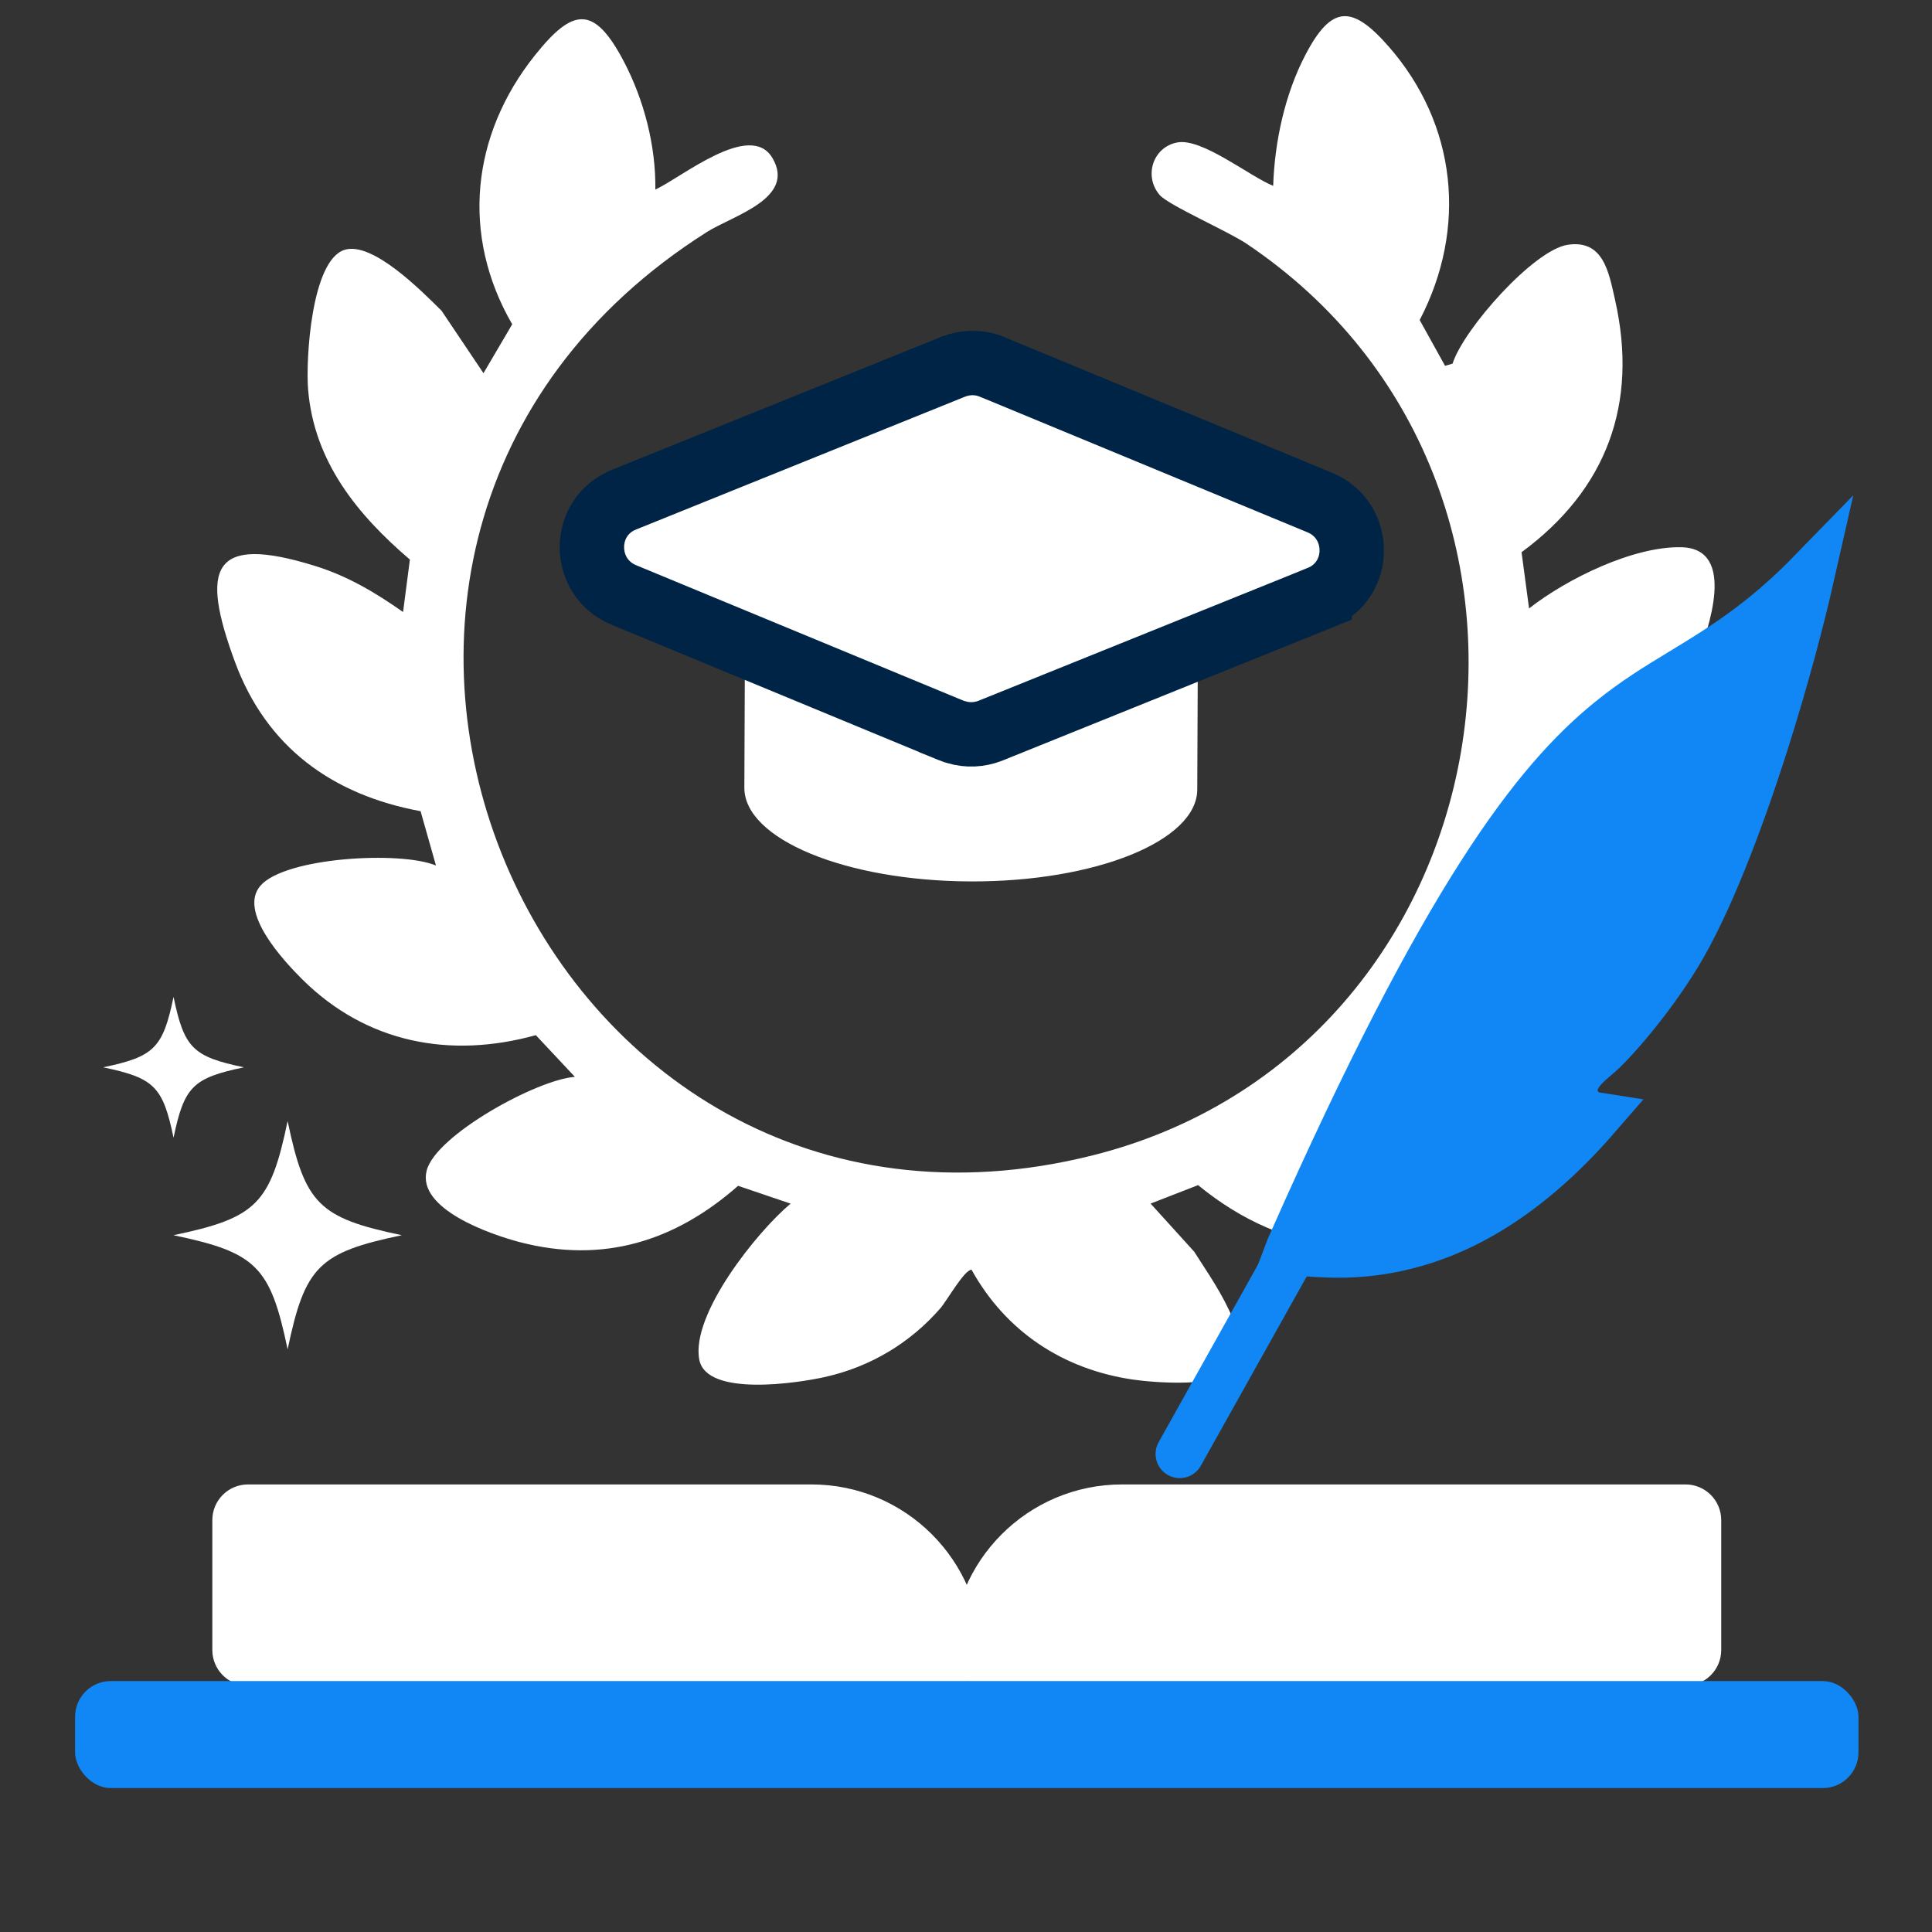 <svg width="120" height="120" viewBox="0 0 120 120" fill="none" xmlns="http://www.w3.org/2000/svg">
<rect x="0" y="0" width="120" height="120" fill="#333333" stroke="none"/>
<g clip-path="url(#clip0_2251_230808)">
<g clip-path="url(#clip1_2251_230808)">
<path d="M89.756 22.723L90.221 22.586C90.909 20.428 95.271 15.517 97.373 15.204C99.59 14.872 99.924 16.902 100.312 18.618C101.777 25.084 99.784 30.415 94.506 34.3L94.973 37.791C97.303 35.962 101.452 33.917 104.44 33.99C107.904 34.075 106.111 39.111 105.362 41.046C103.336 46.271 99.402 48.857 94.115 50.166L93.157 53.306C95.501 52.895 97.618 52.755 99.978 53.181C105.019 54.091 105.662 55.572 102.353 59.473C98.371 64.165 92.89 65.684 86.957 64.074L84.53 66.66C87.202 67.168 89.82 68.428 91.901 70.202C93.784 71.806 95.086 73.373 92.398 75.022C86.332 78.752 79.85 78.071 74.415 73.61L71.466 74.757L74.175 77.745C75.206 79.4 78.079 83.256 76.58 85.081C75.679 86.18 71.761 85.891 70.362 85.687C66.025 85.048 62.479 82.711 60.344 78.865C59.895 78.865 58.821 80.782 58.409 81.257C56.534 83.414 54.08 84.881 51.293 85.516C49.582 85.906 43.88 86.782 43.434 84.451C42.897 81.646 47.019 76.504 49.106 74.76L45.845 73.653C41.923 77.103 37.459 78.494 32.302 77.155C30.473 76.68 25.881 75.089 26.503 72.7C27.076 70.497 33.37 67.047 35.708 66.886L33.282 64.296C27.943 65.775 22.76 64.774 18.789 60.843C17.594 59.659 14.776 56.622 16.178 55.01C17.719 53.242 24.886 52.84 27.079 53.759L26.123 50.385C20.634 49.368 16.545 46.408 14.588 41.098C12.447 35.28 13.108 33.138 19.59 35.158C21.604 35.785 23.324 36.811 25.035 38.013L25.459 34.757C22.199 31.967 19.511 28.683 19.138 24.204C18.983 22.358 19.332 16.178 21.395 15.52C23.139 14.967 26.221 18.11 27.425 19.3L30.03 23.179L31.814 20.142C28.608 14.601 29.278 8.385 33.215 3.447C35.584 0.474 36.894 0.294 38.745 3.812C39.997 6.194 40.743 9.061 40.704 11.772C42.296 11.057 46.6 7.463 47.98 9.818C49.455 12.325 45.515 13.39 43.898 14.416C13.311 33.811 33.179 80.42 67.827 71.772C93.839 65.279 99.754 30.129 77.43 15.14C76.277 14.367 72.589 12.748 72.037 12.119C71.03 10.968 71.588 9.14 73.123 8.848C74.657 8.556 77.633 10.965 79.08 11.543C79.168 8.805 79.811 5.829 81.085 3.401C82.71 0.291 83.987 0.307 86.238 2.872C90.487 7.713 91.155 14.166 88.179 19.878L89.759 22.729L89.756 22.723Z" fill="white"/>
</g>
<path d="M46.288 35.628L46.233 48.924C46.222 52.11 52.503 54.716 60.27 54.747C68.038 54.778 74.354 52.227 74.364 49.041L74.42 35.745L46.288 35.628Z" fill="white"/>
<path d="M38.735 36.949L38.741 36.952L59.098 45.377C59.098 45.378 59.098 45.378 59.098 45.378C59.196 45.418 59.295 45.45 59.395 45.474C60.102 45.691 60.845 45.645 61.499 45.392L61.511 45.387L61.523 45.382L81.959 37.138L81.959 37.137C84.637 36.056 84.605 32.313 81.988 31.22L81.981 31.217L61.627 22.792C61.626 22.792 61.624 22.791 61.623 22.791C60.832 22.461 59.973 22.48 59.228 22.769L59.215 22.773L59.203 22.779L38.763 31.032L38.763 31.032C36.086 32.113 36.117 35.855 38.735 36.949Z" fill="white" stroke="#002445" stroke-width="4" stroke-miterlimit="10" stroke-linecap="round"/>
<path d="M13.188 94.417C13.188 93.193 14.179 92.201 15.403 92.201H50.402C56.243 92.201 60.978 96.936 60.978 102.778C60.978 103.84 60.117 104.701 59.055 104.701H15.403C14.179 104.701 13.188 103.709 13.188 102.485V94.417Z" fill="white"/>
<path d="M59.117 102.778C59.117 96.936 63.852 92.201 69.694 92.201H104.693C105.916 92.201 106.908 93.193 106.908 94.417V102.485C106.908 103.709 105.916 104.701 104.693 104.701H61.04C59.978 104.701 59.117 103.84 59.117 102.778Z" fill="white"/>
<rect x="4.664" y="104.414" width="110.769" height="6.646" rx="2.215" fill="#1087F5"/>
<path d="M99.971 44.8C95.404 48.517 89.808 55.673 80.276 77.19L80.277 77.194L80.096 77.603C80.083 77.633 80.071 77.662 80.06 77.691C80.266 77.706 80.481 77.723 80.703 77.741C82.363 77.874 84.485 78.044 87.285 77.353C90.592 76.536 94.73 74.466 99.168 69.348C98.969 69.317 98.611 69.228 98.286 68.945C98.069 68.755 97.886 68.493 97.794 68.168C97.707 67.857 97.727 67.575 97.773 67.366C97.856 66.988 98.053 66.707 98.165 66.56C98.411 66.239 98.779 65.902 99.201 65.555C100.028 64.872 102.366 62.261 104.165 59.316C106.02 56.279 107.998 51.191 109.67 45.896C110.81 42.288 111.787 38.656 112.473 35.623C110.462 37.688 108.649 39.069 106.914 40.214C106.029 40.798 105.212 41.294 104.425 41.772C102.924 42.684 101.531 43.53 99.971 44.8ZM79.968 78.259C79.968 78.259 79.967 78.256 79.966 78.251C79.967 78.257 79.968 78.259 79.968 78.259Z" fill="#1087F5" stroke="#1087F5" stroke-width="3"/>
<path d="M80.312 77.73L73.275 90.308" stroke="#1087F5" stroke-width="3" stroke-linecap="round" stroke-linejoin="round"/>
<path d="M10.773 76.721C15.923 75.648 16.792 74.779 17.865 69.629C18.938 74.779 19.807 75.648 24.957 76.721C19.807 77.794 18.938 78.663 17.865 83.813C16.792 78.663 15.923 77.794 10.773 76.721Z" fill="white"/>
<path d="M6.406 66.293C9.582 65.631 10.117 65.095 10.779 61.92C11.441 65.095 11.977 65.631 15.152 66.293C11.977 66.955 11.441 67.49 10.779 70.666C10.117 67.49 9.582 66.955 6.406 66.293Z" fill="white"/>
</g>
<defs>
<clipPath id="clip0_2251_230808">
<rect width="120" height="120" fill="white"/>
</clipPath>
<clipPath id="clip1_2251_230808">
<rect width="93" height="85" fill="white" transform="translate(13.5 1)"/>
</clipPath>
</defs>
</svg>
